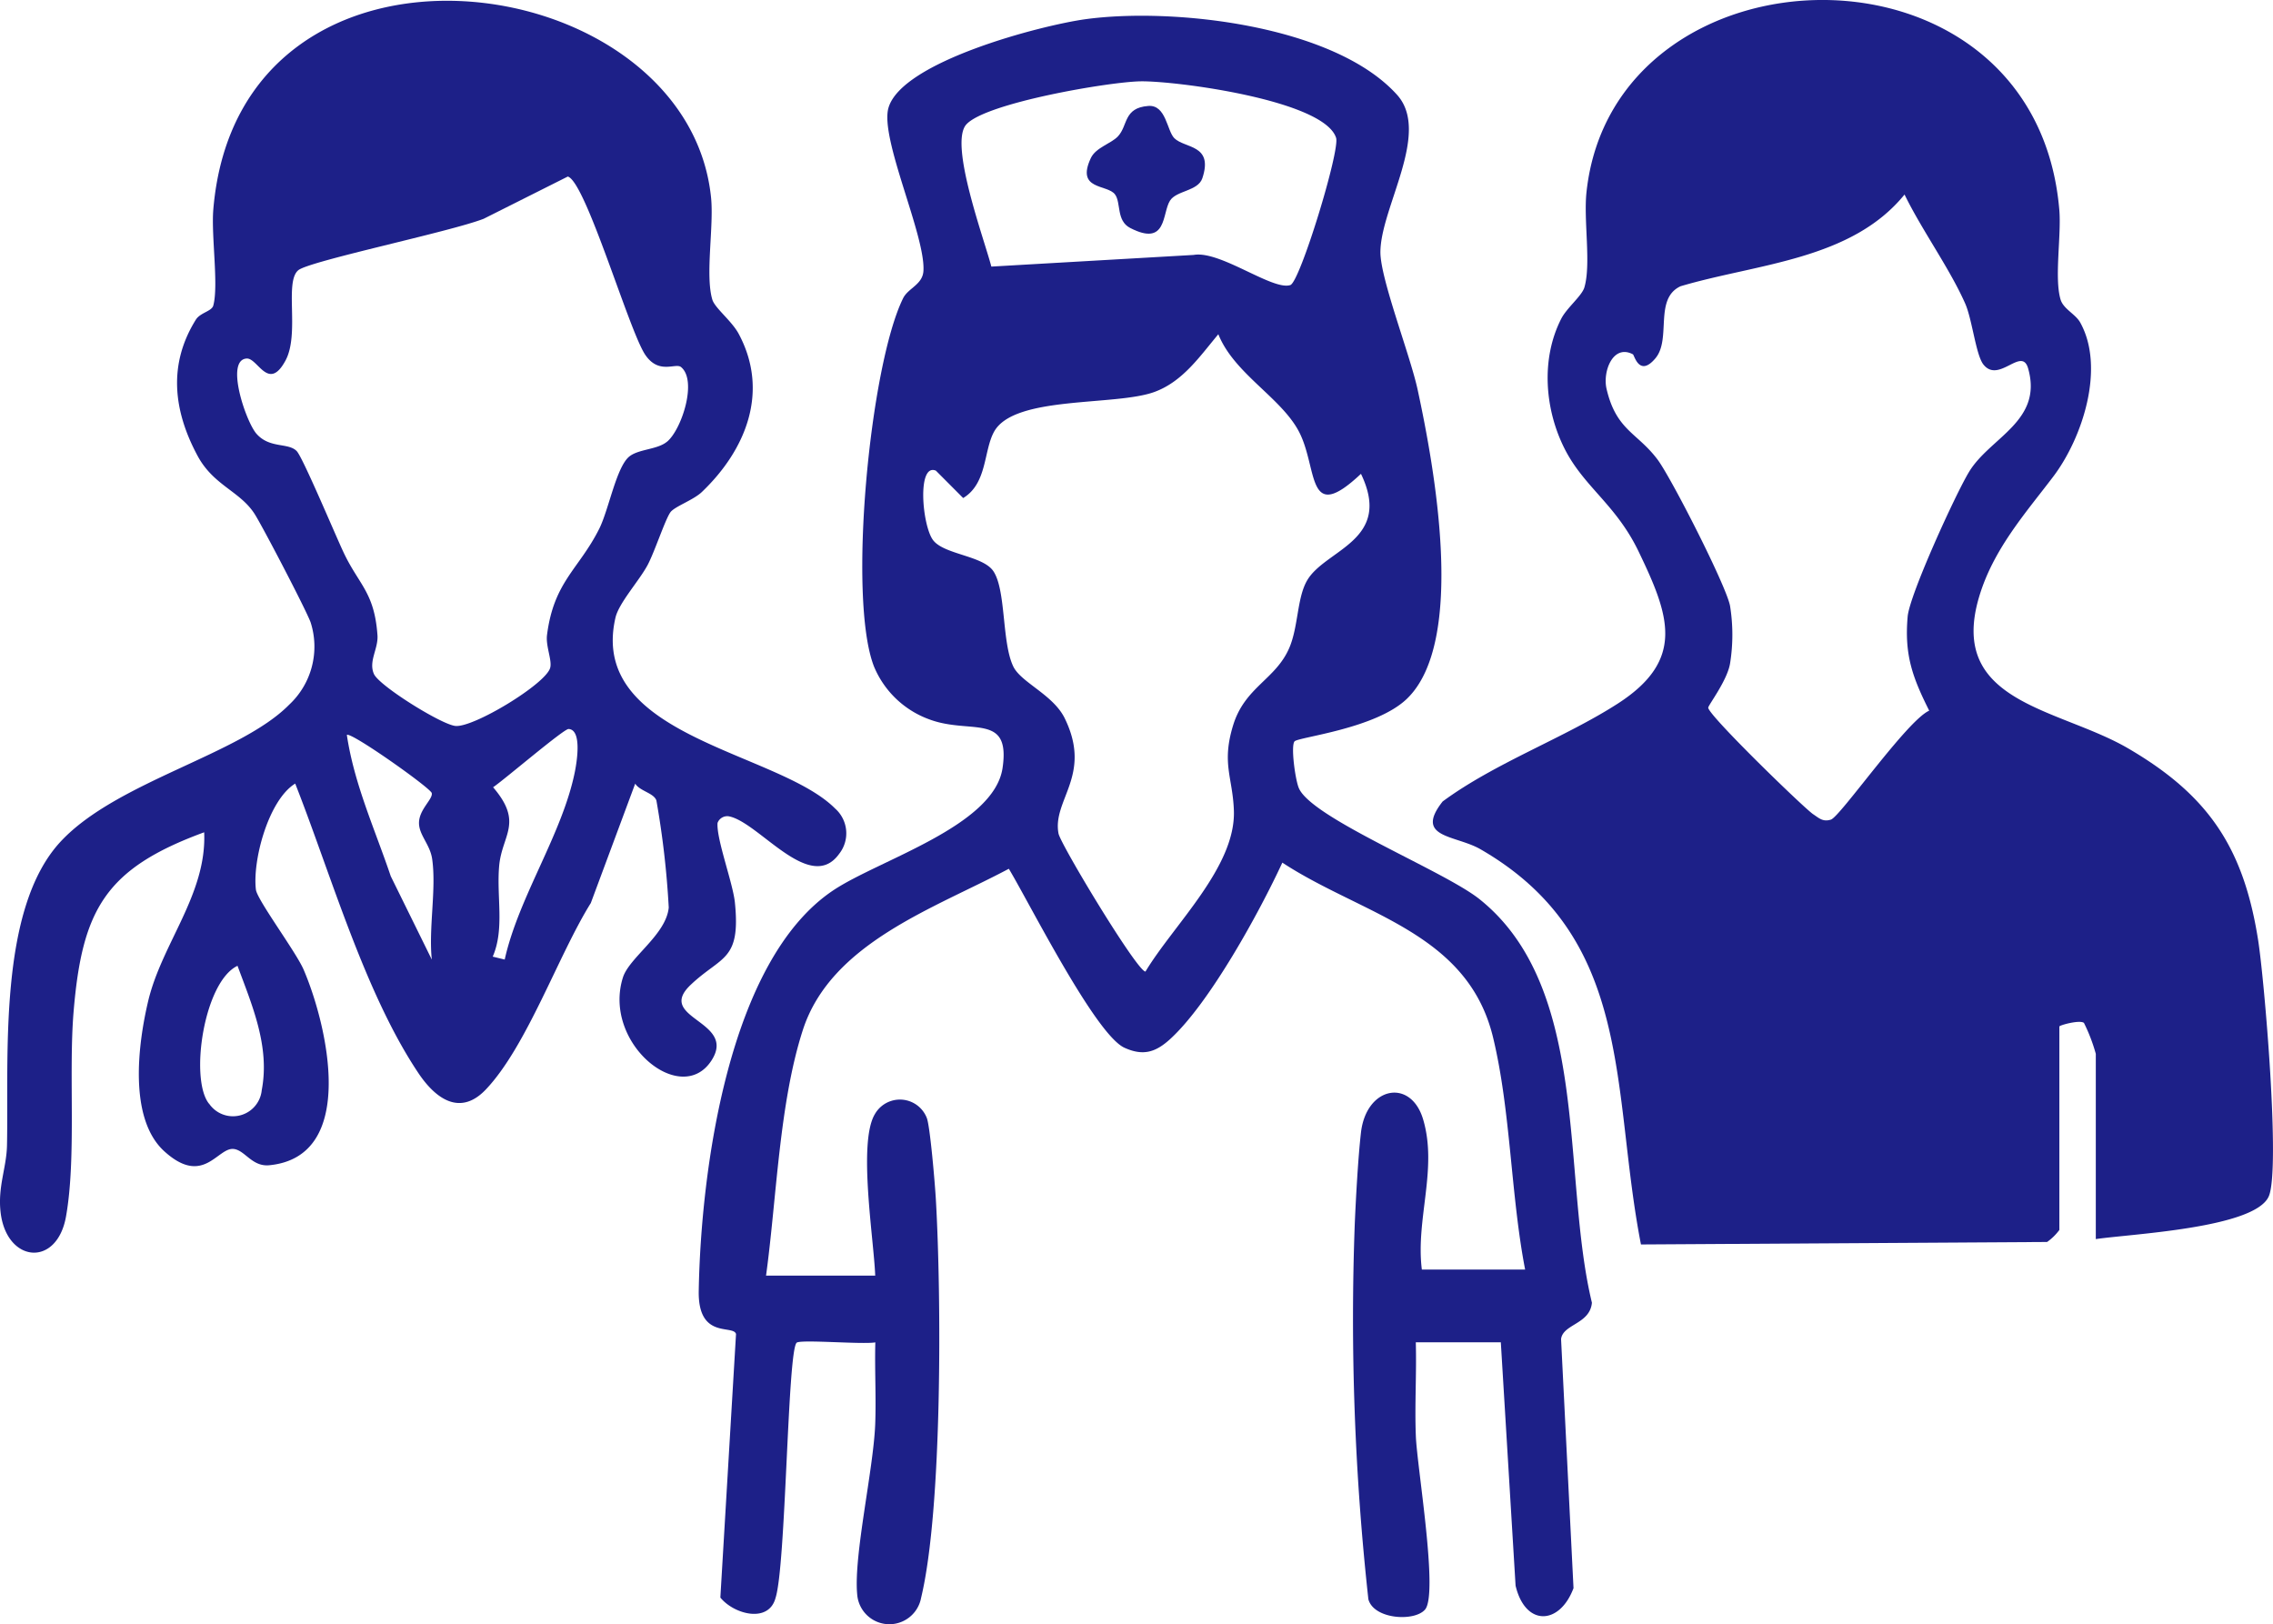 <svg xmlns="http://www.w3.org/2000/svg" width="257.513" height="184" viewBox="0 0 257.513 184"><g transform="translate(0.013 -0.004)"><g transform="translate(-0.013 0.004)"><path d="M75.956,58.051c-.585.764-1.8,4.5-2.6,6-.956,1.789-3.268,4.307-3.646,5.979-3.1,13.533,18.41,15.1,24.884,21.6a3.75,3.75,0,0,1,.468,5.132c-3.268,4.568-8.992-3.44-12.4-4.224a1.174,1.174,0,0,0-1.383.729c-.144,1.816,1.747,6.818,1.968,9.033.667,6.625-1.514,6-5,9.295-4.08,3.86,5.249,4.045,2.36,8.559-3.447,5.38-12.377-1.961-10.051-9.37.716-2.284,4.892-4.83,5.194-7.932a100.486,100.486,0,0,0-1.4-12.136c-.31-.853-1.864-1.046-2.4-1.9l-5.029,13.526c-3.674,5.882-7.238,16.229-11.9,21.128-2.931,3.075-5.71,1-7.623-1.851-6.1-9.1-9.941-22.6-13.966-32.81-3.034,1.864-4.857,8.724-4.451,12.019.144,1.163,4.527,7.031,5.4,9.047,2.656,6.164,6.226,21.176-3.88,22.167-1.981.193-2.759-1.72-4.059-1.844-1.83-.172-3.412,4.279-7.836.268-4.073-3.7-2.993-12.129-1.83-17.028,1.555-6.536,6.653-12.095,6.343-19.112-11.193,4.107-13.822,8.744-14.792,20.3-.585,6.99.33,16.512-.86,23.219-1.039,5.841-6.777,5.236-7.416-.509-.323-2.876.681-5.036.729-7.554.206-9.99-1.059-26.818,6.13-34.461,6.378-6.784,20.268-9.79,25.834-15.445a9,9,0,0,0,2.435-9.329c-.509-1.41-5.414-10.808-6.323-12.246-1.651-2.614-4.658-3.24-6.474-6.6-2.773-5.139-3.357-10.4-.206-15.445.5-.8,1.8-.943,1.975-1.6.619-2.263-.241-7.9,0-10.849C27.034-10.9,77.862-4.039,80.545,22.435c.33,3.289-.681,8.792.144,11.551.282.949,2.208,2.415,2.993,3.887,3.5,6.55.8,13.147-4.176,17.9-.963.922-3.055,1.631-3.564,2.291Zm-.392-7.974c1.665-1.4,3.447-6.935,1.575-8.455-.619-.5-2.518.894-4.059-1.4-1.83-2.724-6.735-19.594-8.765-20.179L54.78,24.829c-3.832,1.486-19.745,4.781-21,5.827-1.6,1.335.186,7.21-1.452,10.237-1.933,3.571-3.137-.3-4.389-.234-2.477.131-.1,7.141,1.1,8.517,1.5,1.713,3.619.977,4.568,1.975.7.736,4.424,9.618,5.325,11.517,1.727,3.639,3.467,4.465,3.818,9.315.117,1.555-1.039,2.958-.4,4.41.592,1.342,7.671,5.752,9.246,5.889,2.057.179,10.031-4.644,10.7-6.515.3-.832-.5-2.491-.337-3.784.777-6.075,3.612-7.444,5.917-12.04,1.1-2.2,1.954-7.107,3.461-8.228,1.087-.812,3.151-.743,4.217-1.637Zm-18.4,58.678c1.569-7.1,6.536-14.227,7.953-21.293.2-1.011.846-4.754-.715-4.837-.537-.028-7.3,5.758-8.552,6.6,3.467,4.038,1,5.394.688,8.909s.633,7.141-.729,10.278l1.355.33Zm-8.256-.007c-.378-3.543.53-7.987.041-11.386-.234-1.658-1.493-2.711-1.493-4.093,0-1.534,1.6-2.7,1.445-3.385-.124-.571-9.212-7-9.618-6.584.832,5.58,3.185,10.705,4.974,16ZM23.676,125.068a3.276,3.276,0,0,0,5.965-1.534c.943-4.947-1.094-9.611-2.745-14.083-3.825,1.816-5.449,12.872-3.227,15.624Z" transform="translate(0.013 -0.044)" fill="#1d2088"/><g transform="translate(79.159)"><path d="M311.047,140.363V119.38a19.528,19.528,0,0,0-1.342-3.5c-.461-.378-2.786.261-2.786.406v23.047a6.088,6.088,0,0,1-1.39,1.362l-46.012.282c-3.406-17.42-.66-34.667-18.176-44.767-2.834-1.637-7.561-1.252-4.293-5.414,5.951-4.389,13.842-7.217,19.862-11.1,7.692-4.967,5.813-10,2.339-17.22-2.559-5.318-6.157-7.279-8.359-11.592-2.284-4.486-2.731-10.223-.406-14.771.633-1.245,2.339-2.58,2.628-3.564.771-2.662-.11-7.582.234-10.774,3.068-28.641,50.821-30.079,53.566,1.988.248,2.924-.585,7.74.144,10.175.323,1.073,1.686,1.637,2.222,2.594,2.855,5.125.275,13.079-3.062,17.475-3.151,4.155-6.79,8.221-8.393,13.622C294.253,79.656,306.85,80.2,314.7,84.774c9.123,5.318,13.092,11.269,14.737,21.726.709,4.506,2.552,26.033,1.2,29.04-1.617,3.612-15.762,4.252-19.594,4.83ZM258.6,40.138c-2.243-1.176-3.433,1.926-2.986,3.894,1.094,4.74,3.481,4.96,5.786,8.036,1.555,2.078,7.774,14.276,8.208,16.56a20.552,20.552,0,0,1,0,6.556c-.337,1.947-2.47,4.706-2.47,4.988,0,.846,10.849,11.372,11.888,12.067.674.447,1.094.894,2.009.612,1.053-.323,8.634-11.249,11.138-12.342-1.892-3.777-2.821-6.3-2.442-10.657.213-2.477,5.476-13.98,6.969-16.415,2.387-3.915,8.38-5.717,6.68-11.7-.722-2.546-3.316,1.761-5.064-.44-.853-1.073-1.266-5.077-2.057-6.887-1.754-3.983-4.926-8.352-6.88-12.37-6.054,7.437-16.725,7.822-25.373,10.389-3.048,1.417-1.011,5.965-2.848,8.159s-2.394-.372-2.552-.447Z" transform="translate(-152.768 -0.004)" fill="#1d2088"/><g transform="translate(0 1.781)"><path d="M135.042,145.3c-.158-4.149-1.968-15.053-.041-18.273a3.268,3.268,0,0,1,5.875.4c.378.846.949,7.637,1.039,9.281.626,10.843.757,35-1.672,45.1a3.656,3.656,0,0,1-7.244-.413c-.406-4.369,1.837-14.069,2.043-19.236.117-3.089-.069-6.2.014-9.281-1.438.255-8.5-.358-8.916.041-1.039,1.011-1.2,25.283-2.394,28.923-.777,2.876-4.7,1.851-6.247-.055l1.775-29.858c-.316-1.1-4.327.654-4.224-4.892.241-13.505,3.337-37.419,15.239-45.366,5.181-3.461,18.2-7.258,19.181-13.856.929-6.274-3.584-3.8-8.2-5.476a10.755,10.755,0,0,1-6.364-6.02c-3.013-7.692-.468-34.11,3.3-41.726.564-1.142,2.208-1.534,2.3-3.089.248-4-4.96-15-3.963-18.472,1.52-5.27,17.358-9.363,22.332-10.045,9.928-1.355,28.173.667,35.287,8.565,3.873,4.3-1.878,12.783-1.885,17.832,0,3.041,3.378,11.668,4.224,15.6,1.864,8.634,5.545,28.489-1.225,34.991-3.529,3.392-12.246,4.327-12.721,4.816-.447.461.062,4.314.482,5.3,1.452,3.406,16.408,9.35,20.454,12.569,12.638,10.072,9.281,31.379,12.748,45.723-.22,2.442-3.282,2.408-3.495,4.121l1.41,28.214c-1.569,4.2-5.463,4.369-6.563-.282l-1.672-27.567h-9.632c.1,3.536-.138,7.114.007,10.657s2.573,17.839,1.039,19.621c-1.211,1.4-5.813,1.1-6.419-1.17a290.8,290.8,0,0,1-1.541-42.545c.131-2.993.372-7.43.7-10.306.592-5.229,5.635-6.206,7.038-1.527,1.679,5.621-.86,11.324-.138,17.028h11.7c-1.637-8.455-1.624-17.97-3.633-26.295-2.883-11.943-14.86-13.883-23.873-19.8-2.621,5.655-8.221,15.886-12.707,19.986-1.617,1.472-3.027,1.961-5.18.984-3.309-1.507-10.808-16.477-13.1-20.275-8.4,4.479-20.137,8.38-23.336,18.266-2.683,8.29-2.972,19.119-4.169,27.822h12.384ZM148.2,31.012l22.93-1.321c3.006-.523,8.951,4.08,10.946,3.412,1.094-.365,5.641-15.239,5.181-16.677-1.362-4.265-18.183-6.467-22.167-6.4-3.578.062-17.537,2.442-19.731,4.892-1.961,2.188,2.016,12.934,2.841,16.092Zm41.877,23.474c-6.316,5.944-4.8-.743-7.107-4.926-2.091-3.8-7.286-6.467-9.054-10.884-2.085,2.484-4.011,5.346-7.217,6.529-4.431,1.637-15.913.378-18.19,4.513-1.2,2.174-.764,5.855-3.5,7.513l-3.089-3.1c-2.16-.908-1.562,6.261-.31,7.884s5.628,1.734,6.818,3.5c1.452,2.16.943,8.1,2.263,10.808.887,1.816,4.52,3.185,5.827,5.868,3.151,6.453-1.431,9.219-.709,13.044.234,1.238,8.923,15.645,9.852,15.638,3.192-5.311,10.237-11.847,10.017-18.232-.131-3.777-1.417-5.311-.089-9.659s4.823-5.187,6.364-8.772c1.032-2.4.867-5.635,2.009-7.623,2.036-3.557,9.769-4.5,6.109-12.108Z" transform="translate(-115.047 -2.594)" fill="#1d2088"/><path d="M188.87,21.1c1.2,1.183,4.458.688,3.172,4.541-.5,1.472-2.938,1.376-3.667,2.539-.908,1.438-.31,5.249-4.506,3.089-1.589-.819-1.025-2.848-1.713-3.791-.86-1.19-4.472-.447-2.745-4.128.557-1.19,2.284-1.631,3.062-2.449,1.163-1.231.612-3.234,3.44-3.454,2.036-.158,2.112,2.821,2.965,3.66Z" transform="translate(-134.986 -7.226)" fill="#1d2088"/></g></g></g></g></svg>